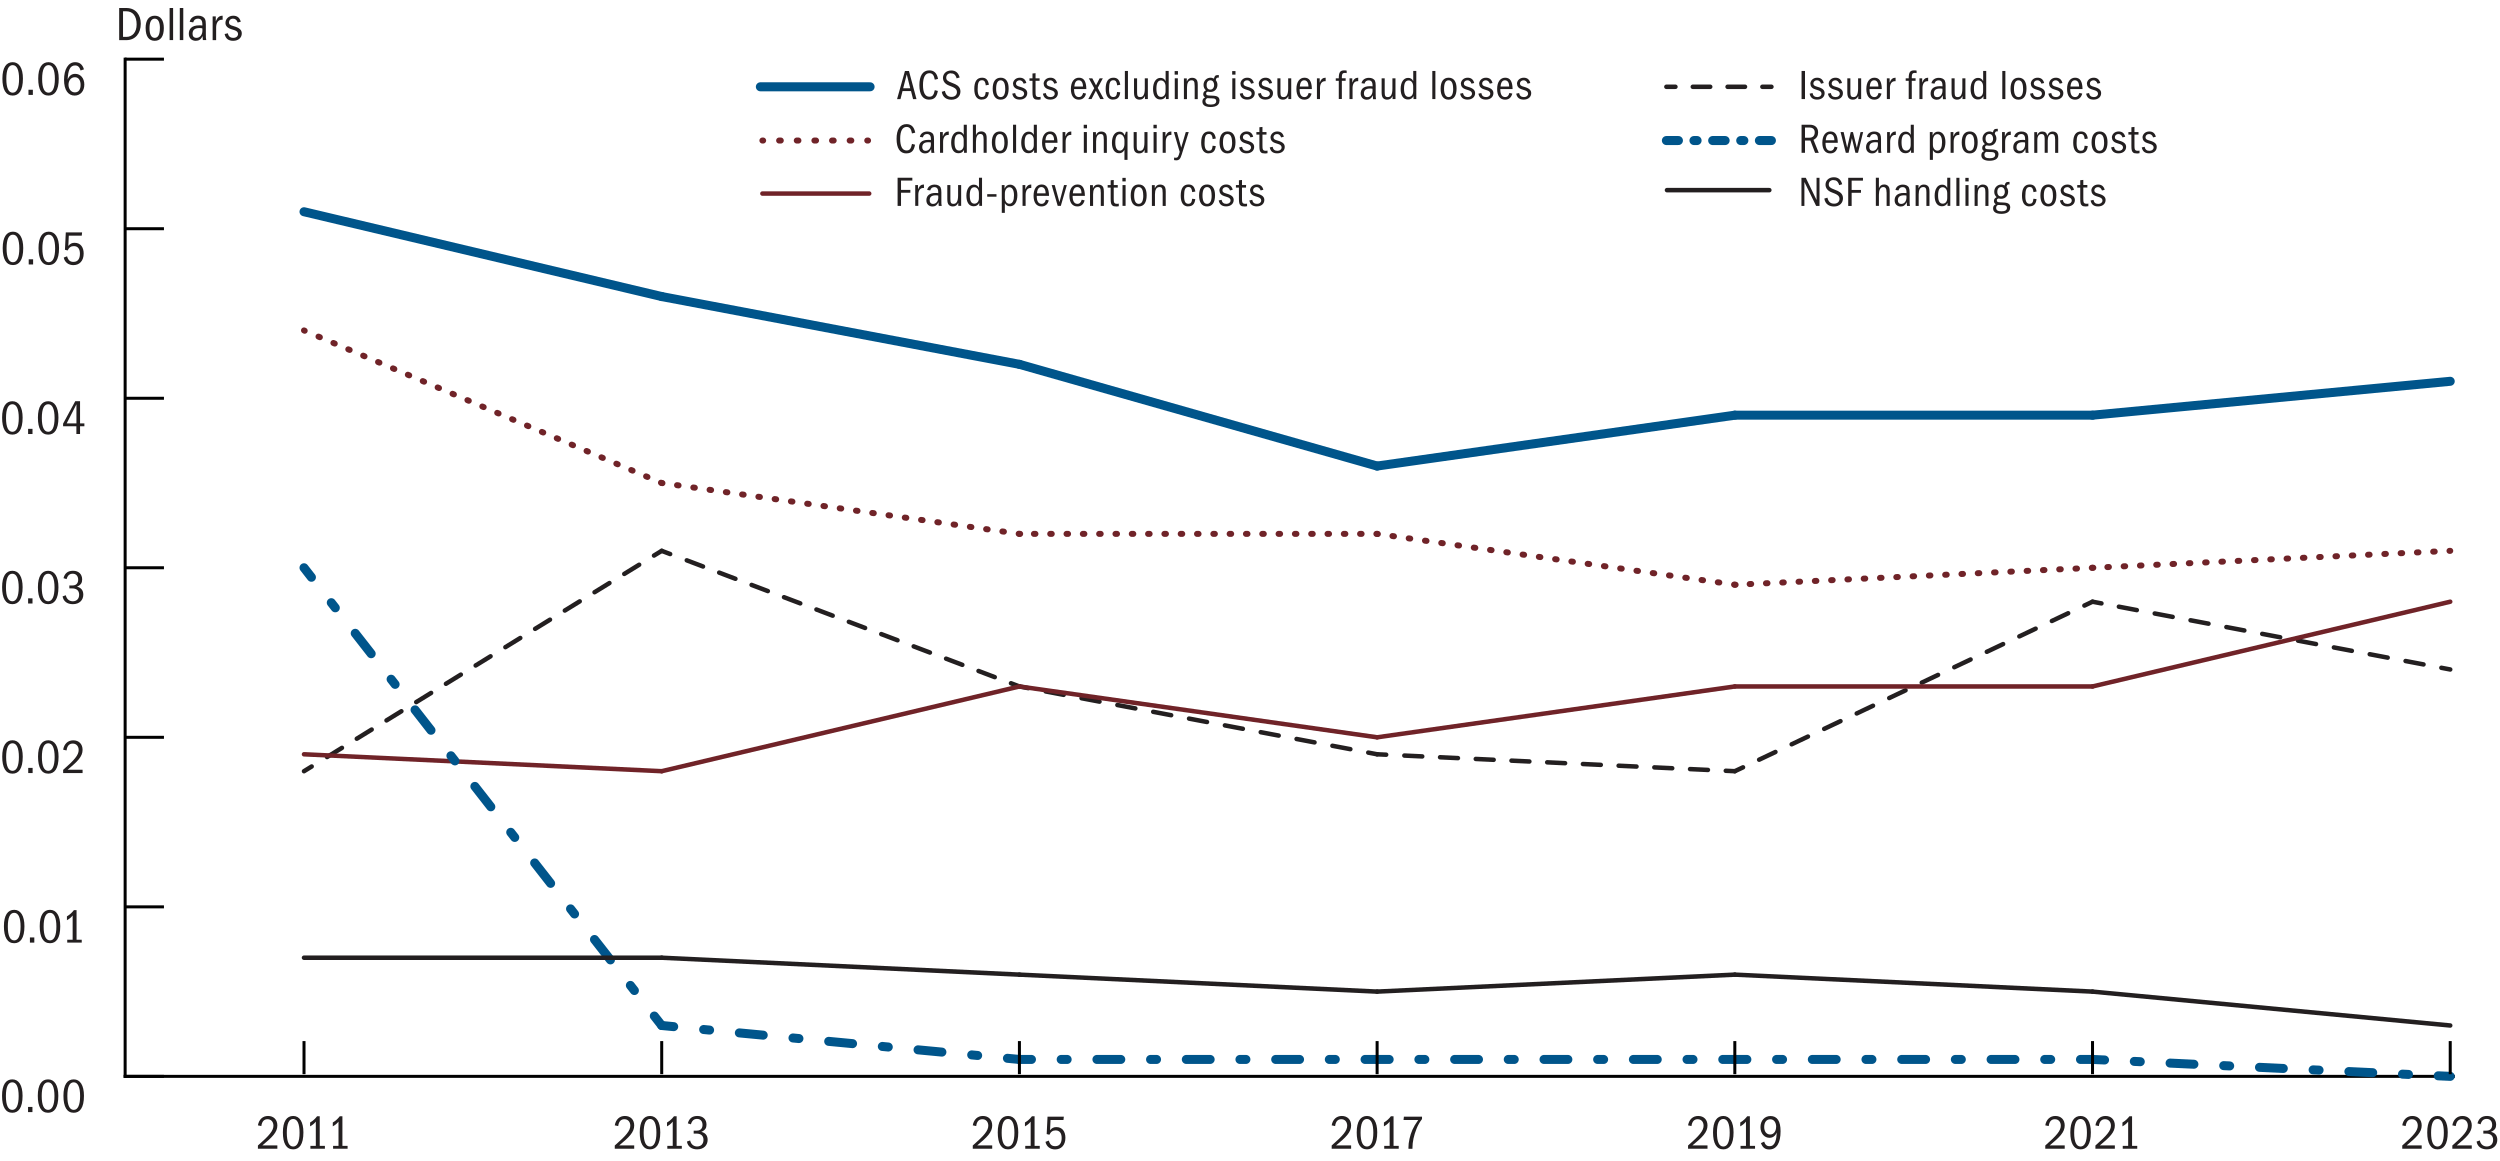 <?xml version="1.0" encoding="UTF-8"?>
<svg id="graph" xmlns="http://www.w3.org/2000/svg" version="1.1" viewBox="0 0 415.36 192.86">
  <!-- Generator: Adobe Illustrator 29.8.2, SVG Export Plug-In . SVG Version: 2.1.1 Build 3)  -->
  <defs>
    <style>
      .st0 {
        stroke-dasharray: 2.89 2.89;
      }

      .st0, .st1, .st2, .st3, .st4, .st5, .st6, .st7, .st8, .st9, .st10, .st11, .st12, .st13, .st14, .st15, .st16, .st17, .st18, .st19, .st20, .st21, .st22, .st23, .st24, .st25, .st26, .st27, .st28, .st29, .st30, .st31 {
        stroke-miterlimit: 10;
      }

      .st0, .st1, .st2, .st3, .st4, .st5, .st6, .st7, .st8, .st9, .st10, .st11, .st12, .st13, .st14, .st15, .st16, .st17, .st18, .st19, .st20, .st21, .st22, .st23, .st24, .st25, .st26, .st28, .st29, .st30, .st31 {
        stroke-linecap: round;
      }

      .st0, .st1, .st2, .st3, .st4, .st5, .st6, .st7, .st8, .st9, .st10, .st11, .st12, .st13, .st14, .st15, .st17, .st18, .st19, .st20, .st21, .st22, .st23, .st24, .st25, .st26, .st27, .st28, .st29, .st30, .st31 {
        fill: none;
      }

      .st0, .st4, .st5, .st16, .st24, .st25, .st28, .st30, .st31 {
        stroke-width: .75px;
      }

      .st0, .st4, .st5, .st16, .st24, .st28, .st30, .st31 {
        stroke: #231f20;
      }

      .st1 {
        stroke-dasharray: 1.08 5.38;
      }

      .st1, .st3, .st8, .st10, .st11, .st15, .st17, .st18, .st20, .st26, .st29 {
        stroke: #00558b;
        stroke-width: 1.5px;
      }

      .st2 {
        stroke-dasharray: .24 2.45 .24 2.45;
      }

      .st2, .st6, .st7, .st9, .st12, .st13, .st14, .st19, .st21, .st22, .st23, .st25 {
        stroke: #702328;
      }

      .st3 {
        stroke-dasharray: .52 2.59;
      }

      .st4 {
        stroke-dasharray: 2.97 2.97;
      }

      .st5 {
        stroke-dasharray: 2.99 2.99;
      }

      .st32 {
        fill: #231f20;
      }

      .st6 {
        stroke-dasharray: .27 2.66 .27 2.66;
      }

      .st7 {
        stroke-dasharray: .25 2.46 .25 2.46;
      }

      .st8 {
        stroke-dasharray: 3.98 4.97 .99 4.97;
      }

      .st9 {
        stroke-dasharray: .25 2.48;
      }

      .st10 {
        stroke-dasharray: 4.3 5.38 1.08 5.38;
      }

      .st11 {
        stroke-dasharray: .99 4.95;
      }

      .st12 {
        stroke-dasharray: .25 2.46 .25 2.46;
      }

      .st13 {
        stroke-dasharray: .24 2.45;
      }

      .st15 {
        stroke-dasharray: .99 4.97;
      }

      .st16 {
        fill: #00558b;
      }

      .st17 {
        stroke-dasharray: .99 4.96;
      }

      .st19 {
        stroke-dasharray: .25 2.48 .25 2.48;
      }

      .st20 {
        stroke-dasharray: 3.96 4.96 .99 4.96;
      }

      .st21 {
        stroke-dasharray: .25 2.46;
      }

      .st22 {
        stroke-dasharray: .27 2.66;
      }

      .st23 {
        stroke-dasharray: .25 2.46;
      }

      .st24 {
        stroke-dasharray: 3.03 3.03;
      }

      .st26 {
        stroke-dasharray: 2.07 2.59 .52 2.59;
      }

      .st27 {
        stroke: #000;
        stroke-linecap: square;
        stroke-width: .5px;
      }

      .st29 {
        stroke-dasharray: 3.96 4.95 .99 4.95;
      }

      .st30 {
        stroke-dasharray: 2.9 2.9;
      }

      .st31 {
        stroke-dasharray: 2.88 2.88;
      }
    </style>
  </defs>
  <g>
    <path class="st32" d="M19.8,1.33h1.19c1.59,0,2.4,1.17,2.4,2.61,0,1.58-.88,2.73-2.41,2.73h-1.18V1.33ZM22.7,4.06c0-1.41-.63-2.19-1.76-2.19h-.5v4.26h.54c1.02,0,1.72-.76,1.72-2.07Z"/>
    <path class="st32" d="M24.19,4.7c0-1.37.54-2.09,1.53-2.09s1.5.78,1.5,2.04c0,1.4-.52,2.13-1.52,2.13s-1.5-.78-1.5-2.08ZM26.57,4.7c0-1.06-.3-1.6-.87-1.6s-.86.57-.86,1.6.3,1.59.86,1.59.86-.53.86-1.59Z"/>
    <path class="st32" d="M28.18,1.33h.58v5.33h-.58V1.33Z"/>
    <path class="st32" d="M29.87,1.33h.58v5.33h-.58V1.33Z"/>
    <path class="st32" d="M33.67,5.97c-.27.58-.62.81-1.14.81-.7,0-1.16-.46-1.16-1.17,0-.79.47-1.4,1.73-1.4.2,0,.34,0,.52.03v-.2c0-.69-.28-.94-.74-.94-.39,0-.66.18-.78.62l-.58-.1c.11-.64.69-1.02,1.4-1.02.27,0,.5.05.7.15.41.22.58.5.58,1.33v1.5c0,.64,0,.81.07,1.08h-.56c-.02-.18-.05-.4-.05-.7ZM33.16,4.66c-.81,0-1.17.32-1.17.95,0,.41.2.68.66.68.58,0,.98-.52.98-1.22,0-.12,0-.32-.02-.36-.15-.03-.29-.05-.46-.05Z"/>
    <path class="st32" d="M35.33,2.73h.52v.82c.26-.66.62-.93,1.04-.93h.1v.66h-.14c-.6,0-.94.51-.94,1.31v2.08h-.58v-3.94Z"/>
    <path class="st32" d="M37.46,3.79c0-.6.5-1.18,1.29-1.18.63,0,1.07.3,1.25,1l-.51.13c-.14-.42-.41-.64-.77-.64-.42,0-.68.28-.68.61s.17.47.76.63c1.08.3,1.37.7,1.37,1.22,0,.66-.52,1.22-1.43,1.22-.79,0-1.26-.36-1.42-1.13l.54-.12c.09.51.39.76.91.76.48,0,.78-.29.78-.65,0-.3-.22-.5-.58-.62l-.62-.2c-.8-.26-.9-.78-.9-1.04Z"/>
  </g>
  <line class="st16" x1="276.96" y1="31.59" x2="293.96" y2="31.59"/>
  <g>
    <line class="st18" x1="276.86" y1="23.35" x2="278.86" y2="23.35"/>
    <line class="st3" x1="281.44" y1="23.35" x2="283.25" y2="23.35"/>
    <line class="st26" x1="284.55" y1="23.35" x2="291.02" y2="23.35"/>
    <line class="st18" x1="292.31" y1="23.35" x2="294.31" y2="23.35"/>
  </g>
  <g>
    <line class="st14" x1="126.67" y1="23.35" x2="126.79" y2="23.35"/>
    <line class="st22" x1="129.45" y1="23.35" x2="131.05" y2="23.35"/>
    <line class="st6" x1="132.38" y1="23.35" x2="142.76" y2="23.35"/>
    <line class="st14" x1="144.09" y1="23.35" x2="144.22" y2="23.35"/>
  </g>
  <line class="st25" x1="126.67" y1="32.16" x2="144.41" y2="32.16"/>
  <line class="st18" x1="126.33" y1="14.42" x2="144.56" y2="14.42"/>
  <g>
    <line class="st28" x1="276.86" y1="14.42" x2="278.36" y2="14.42"/>
    <line class="st0" x1="281.25" y1="14.42" x2="291.37" y2="14.42"/>
    <line class="st28" x1="292.81" y1="14.42" x2="294.31" y2="14.42"/>
  </g>
  <g>
    <path class="st32" d="M299.79,30.23v3.98h-.49v-4.67h.72l1.79,3.69v-3.69h.49v4.67h-.56l-1.95-3.98Z"/>
    <path class="st32" d="M304.62,29.91c-.5,0-.78.32-.78.74,0,.37.22.59.95.85.41.15.71.29.92.45.39.29.49.66.49.99,0,.74-.53,1.37-1.49,1.37-.75,0-1.46-.35-1.61-1.32l.52-.15c.14.67.5,1,1.11,1,.57,0,.89-.35.89-.8,0-.59-.51-.78-1.3-1.08-.75-.28-1.02-.79-1.02-1.28,0-.67.53-1.23,1.38-1.23.7,0,1.17.35,1.39,1.16l-.5.15c-.2-.67-.51-.83-.94-.83Z"/>
    <path class="st32" d="M307.07,29.54h2.45v.47h-1.88v1.55h1.55v.47h-1.55v2.19h-.57v-4.67Z"/>
    <path class="st32" d="M313.44,31.98c0-.69-.17-.9-.56-.9-.48,0-.71.51-.71,1.29v1.83h-.51v-4.67h.51v1.75c.14-.42.45-.63.86-.63.27,0,.46.08.61.2.22.17.32.45.32.92v2.44h-.51v-2.23Z"/>
    <path class="st32" d="M316.79,33.6c-.24.5-.55.71-.99.71-.61,0-1.02-.41-1.02-1.02,0-.69.41-1.23,1.51-1.23.17,0,.29,0,.46.03v-.17c0-.6-.25-.83-.64-.83-.34,0-.58.15-.69.55l-.5-.08c.1-.56.6-.89,1.23-.89.24,0,.44.04.62.13.36.19.5.43.5,1.16v1.31c0,.56,0,.71.06.95h-.49c-.02-.16-.04-.35-.04-.61ZM316.34,32.45c-.71,0-1.02.28-1.02.83,0,.36.17.6.57.6.51,0,.86-.46.86-1.07,0-.11,0-.28-.01-.32-.13-.03-.25-.04-.4-.04Z"/>
    <path class="st32" d="M320.06,31.97c0-.68-.11-.89-.53-.89-.53,0-.75.47-.75,1.22v1.91h-.51v-3.45h.48v.53c.2-.47.5-.63.89-.63.22,0,.39.05.54.14.28.18.39.43.39,1.05v2.36h-.51v-2.23Z"/>
    <path class="st32" d="M323.56,33.72c-.2.39-.51.55-.92.55-.79,0-1.21-.67-1.21-1.76s.48-1.83,1.23-1.83c.37,0,.66.13.86.54v-1.69h.51v4.67h-.46v-.48ZM322.74,31.11c-.48,0-.74.44-.74,1.34,0,.95.25,1.39.78,1.39.33,0,.74-.24.74-.93v-.82c0-.59-.32-.99-.78-.99Z"/>
    <path class="st32" d="M325.04,29.54h.51v4.67h-.51v-4.67Z"/>
    <path class="st32" d="M326.53,29.55h.55v.59h-.55v-.59ZM326.55,30.75h.51v3.45h-.51v-3.45Z"/>
    <path class="st32" d="M329.86,31.97c0-.68-.11-.89-.53-.89-.53,0-.75.47-.75,1.22v1.91h-.51v-3.45h.48v.53c.2-.47.5-.63.89-.63.22,0,.39.05.54.14.28.18.39.43.39,1.05v2.36h-.51v-2.23Z"/>
    <path class="st32" d="M333.97,34.52c0,.67-.57,1.01-1.46,1.01s-1.37-.32-1.37-.9c0-.36.15-.58.46-.69-.23-.15-.32-.31-.32-.54,0-.32.16-.5.45-.64-.28-.25-.4-.54-.4-.91,0-.68.53-1.19,1.16-1.19.14,0,.29.01.57.15.11-.44.22-.59.69-.59h.12v.43s-.07-.01-.13-.01c-.2,0-.33.1-.37.43.19.25.27.5.27.78,0,.61-.41,1.18-1.16,1.18-.17,0-.29-.03-.43-.06-.22.06-.29.16-.29.32,0,.29.22.31.55.33l.63.03c.75.04,1.05.27,1.05.86ZM331.65,34.53c0,.39.26.58.88.58s.91-.2.91-.57c0-.28-.17-.43-.51-.45-.34-.02-.67-.03-.99-.04-.22.14-.29.27-.29.47ZM333.09,31.86c0-.42-.22-.78-.61-.78s-.64.28-.64.79.26.76.62.76.63-.31.63-.77Z"/>
    <path class="st32" d="M337.19,34.3c-.82,0-1.25-.63-1.25-1.79,0-1.23.44-1.86,1.29-1.86.64,0,1,.33,1.14,1.17l-.52.1c-.08-.59-.21-.85-.64-.85-.53,0-.71.43-.71,1.52,0,1,.29,1.27.72,1.27.36,0,.57-.2.62-.84l.52.06c-.1.87-.5,1.2-1.18,1.2Z"/>
    <path class="st32" d="M339,32.48c0-1.2.47-1.83,1.34-1.83s1.31.69,1.31,1.79c0,1.23-.46,1.86-1.33,1.86s-1.32-.68-1.32-1.82ZM341.08,32.48c0-.92-.26-1.4-.76-1.4s-.75.5-.75,1.4.26,1.39.76,1.39.76-.46.76-1.39Z"/>
    <path class="st32" d="M342.36,31.69c0-.53.44-1.03,1.13-1.03.55,0,.94.27,1.09.88l-.45.11c-.13-.37-.36-.56-.67-.56-.36,0-.6.25-.6.53s.15.41.67.55c.95.26,1.2.61,1.2,1.07,0,.58-.46,1.06-1.25,1.06-.69,0-1.11-.31-1.24-.99l.48-.1c.08.45.34.67.8.67.42,0,.69-.25.69-.57,0-.27-.2-.44-.5-.54l-.55-.18c-.7-.22-.78-.68-.78-.91Z"/>
    <path class="st32" d="M346.5,34.3c-.26,0-.45-.04-.57-.13-.26-.2-.31-.47-.31-1.19v-1.81h-.5v-.42h.5v-.81l.51-.05v.85h.67v.42h-.67v1.81c0,.62.04.88.53.88.12,0,.2,0,.31-.03v.43c-.2.04-.3.05-.47.05Z"/>
    <path class="st32" d="M347.46,31.69c0-.53.44-1.03,1.13-1.03.55,0,.94.27,1.09.88l-.45.11c-.13-.37-.36-.56-.67-.56-.36,0-.6.25-.6.53s.15.41.67.55c.95.26,1.2.61,1.2,1.07,0,.58-.46,1.06-1.25,1.06-.69,0-1.11-.31-1.24-.99l.48-.1c.08.45.34.67.8.67.42,0,.69-.25.69-.57,0-.27-.2-.44-.5-.54l-.55-.18c-.7-.22-.78-.68-.78-.91Z"/>
  </g>
  <g>
    <path class="st32" d="M300.79,23.35h-.9v2.04h-.57v-4.67h1.37c.79,0,1.38.41,1.38,1.28,0,.55-.23.97-.77,1.23l.88,2.17h-.61l-.78-2.04ZM301.51,21.99c0-.52-.33-.8-.87-.8h-.75v1.69h.73c.55,0,.89-.31.89-.9Z"/>
    <path class="st32" d="M304.09,25.49c-.84,0-1.32-.65-1.32-1.77,0-1.18.53-1.88,1.34-1.88s1.21.59,1.23,1.89h-2.04v.05c0,.85.28,1.28.81,1.28.32,0,.55-.16.7-.69l.48.11c-.17.65-.56,1.01-1.21,1.01ZM304.06,22.27c-.4,0-.67.32-.72,1.04h1.43c0-.67-.26-1.04-.71-1.04Z"/>
    <path class="st32" d="M307.68,22.96l-.55,2.43h-.46l-.87-3.45h.51l.59,2.58.59-2.58h.37l.64,2.61.62-2.61h.43l-.85,3.45h-.43l-.59-2.43Z"/>
    <path class="st32" d="M312.04,24.78c-.24.5-.55.71-.99.71-.61,0-1.02-.41-1.02-1.02,0-.69.41-1.23,1.51-1.23.17,0,.29,0,.46.03v-.17c0-.6-.25-.83-.64-.83-.34,0-.58.15-.69.55l-.5-.08c.1-.56.6-.89,1.23-.89.24,0,.44.04.62.13.36.19.5.43.5,1.16v1.31c0,.56,0,.71.06.95h-.49c-.02-.16-.04-.35-.04-.61ZM311.6,23.63c-.71,0-1.02.28-1.02.83,0,.36.17.6.57.6.51,0,.86-.46.86-1.07,0-.11,0-.28-.01-.32-.13-.03-.25-.04-.4-.04Z"/>
    <path class="st32" d="M313.53,21.94h.46v.72c.22-.58.54-.81.91-.81h.08v.57h-.12c-.53,0-.82.45-.82,1.15v1.82h-.51v-3.45Z"/>
    <path class="st32" d="M317.5,24.91c-.2.39-.51.55-.92.55-.79,0-1.21-.67-1.21-1.76s.48-1.83,1.23-1.83c.37,0,.66.13.86.54v-1.69h.51v4.67h-.46v-.48ZM316.67,22.29c-.48,0-.74.44-.74,1.34,0,.95.25,1.39.78,1.39.33,0,.74-.24.74-.93v-.82c0-.59-.32-.99-.78-.99Z"/>
    <path class="st32" d="M320.63,21.94h.46v.6c.19-.47.49-.67.92-.67.75,0,1.21.71,1.21,1.74s-.41,1.85-1.21,1.85c-.39,0-.64-.12-.87-.52v1.62h-.51v-4.62ZM321.9,25.03c.53,0,.76-.56.76-1.39s-.26-1.35-.76-1.35c-.46,0-.76.45-.76,1.05v.74c0,.57.34.95.76.95Z"/>
    <path class="st32" d="M324.08,21.94h.46v.72c.22-.58.54-.81.91-.81h.08v.57h-.12c-.53,0-.82.45-.82,1.15v1.82h-.51v-3.45Z"/>
    <path class="st32" d="M325.93,23.67c0-1.2.47-1.83,1.34-1.83s1.31.69,1.31,1.79c0,1.23-.46,1.86-1.33,1.86s-1.32-.68-1.32-1.82ZM328.01,23.67c0-.92-.26-1.4-.76-1.4s-.75.5-.75,1.4.26,1.39.76,1.39.76-.46.76-1.39Z"/>
    <path class="st32" d="M332.02,25.7c0,.67-.57,1.01-1.46,1.01s-1.37-.32-1.37-.9c0-.36.15-.58.46-.69-.23-.15-.32-.31-.32-.54,0-.32.16-.5.45-.64-.28-.25-.4-.54-.4-.91,0-.68.53-1.19,1.16-1.19.14,0,.29.01.57.15.11-.44.22-.59.69-.59h.12v.43s-.07-.01-.13-.01c-.2,0-.33.1-.37.43.19.25.27.5.27.78,0,.61-.41,1.18-1.16,1.18-.17,0-.29-.03-.43-.06-.22.06-.29.16-.29.32,0,.29.22.31.55.33l.63.03c.75.04,1.05.27,1.05.86ZM329.7,25.71c0,.39.26.58.88.58s.91-.2.91-.57c0-.28-.17-.43-.51-.45-.34-.02-.67-.03-.99-.04-.22.14-.29.27-.29.47ZM331.14,23.04c0-.42-.22-.78-.61-.78s-.64.28-.64.79.26.76.62.76.63-.31.63-.77Z"/>
    <path class="st32" d="M332.63,21.94h.46v.72c.22-.58.54-.81.91-.81h.08v.57h-.12c-.53,0-.82.45-.82,1.15v1.82h-.51v-3.45Z"/>
    <path class="st32" d="M336.5,24.78c-.24.5-.55.71-.99.71-.61,0-1.02-.41-1.02-1.02,0-.69.41-1.23,1.51-1.23.17,0,.29,0,.46.03v-.17c0-.6-.25-.83-.64-.83-.34,0-.58.15-.69.55l-.5-.08c.1-.56.6-.89,1.23-.89.24,0,.44.04.62.13.36.19.5.43.5,1.16v1.31c0,.56,0,.71.06.95h-.49c-.02-.16-.04-.35-.04-.61ZM336.05,23.63c-.71,0-1.02.28-1.02.83,0,.36.17.6.57.6.51,0,.86-.46.86-1.07,0-.11,0-.28-.01-.32-.13-.03-.25-.04-.4-.04Z"/>
    <path class="st32" d="M341.44,23.12c0-.84-.33-.85-.54-.85-.45,0-.68.43-.68,1.08v2.04h-.51v-2.36c0-.47-.11-.76-.54-.76s-.68.36-.68,1v2.13h-.51v-3.45h.48v.53c.21-.5.48-.63.85-.63.47,0,.74.22.83.7.19-.51.51-.7.89-.7.22,0,.39.05.54.14.28.18.39.45.39,1.07v2.34h-.51v-2.27Z"/>
    <path class="st32" d="M345.7,25.49c-.82,0-1.25-.63-1.25-1.79,0-1.23.44-1.86,1.29-1.86.64,0,1,.33,1.14,1.17l-.52.1c-.08-.59-.21-.85-.64-.85-.53,0-.71.43-.71,1.52,0,1,.29,1.27.72,1.27.36,0,.57-.2.62-.84l.52.06c-.1.87-.5,1.2-1.18,1.2Z"/>
    <path class="st32" d="M347.5,23.67c0-1.2.47-1.83,1.34-1.83s1.31.69,1.31,1.79c0,1.23-.46,1.86-1.33,1.86s-1.32-.68-1.32-1.82ZM349.58,23.67c0-.92-.26-1.4-.76-1.4s-.75.5-.75,1.4.26,1.39.76,1.39.76-.46.76-1.39Z"/>
    <path class="st32" d="M350.87,22.87c0-.53.44-1.03,1.13-1.03.55,0,.94.27,1.09.88l-.45.11c-.13-.37-.36-.56-.67-.56-.36,0-.6.25-.6.53s.15.41.67.55c.95.26,1.2.61,1.2,1.07,0,.58-.46,1.06-1.25,1.06-.69,0-1.11-.31-1.24-.99l.48-.1c.08.45.34.67.8.67.42,0,.69-.25.69-.57,0-.27-.2-.44-.5-.54l-.55-.18c-.7-.22-.78-.68-.78-.91Z"/>
    <path class="st32" d="M355,25.49c-.26,0-.45-.04-.57-.13-.26-.2-.31-.47-.31-1.19v-1.81h-.5v-.42h.5v-.8l.51-.05v.85h.67v.42h-.67v1.81c0,.62.04.88.53.88.12,0,.2,0,.31-.03v.43c-.2.04-.3.05-.47.05Z"/>
    <path class="st32" d="M355.96,22.87c0-.53.44-1.03,1.13-1.03.55,0,.94.27,1.09.88l-.45.11c-.13-.37-.36-.56-.67-.56-.36,0-.6.25-.6.53s.15.41.67.55c.95.26,1.2.61,1.2,1.07,0,.58-.46,1.06-1.25,1.06-.69,0-1.11-.31-1.24-.99l.48-.1c.08.45.34.67.8.67.42,0,.69-.25.69-.57,0-.27-.2-.44-.5-.54l-.55-.18c-.7-.22-.78-.68-.78-.91Z"/>
  </g>
  <g>
    <path class="st32" d="M150.58,25.49c-1.07,0-1.62-.88-1.62-2.42s.56-2.45,1.65-2.45c.78,0,1.27.45,1.45,1.42l-.54.13c-.13-.76-.39-1.08-.9-1.08-.68,0-1.06.67-1.06,1.96s.37,1.95,1.06,1.95c.52,0,.74-.29.9-1.09l.51.13c-.18.97-.56,1.44-1.44,1.44Z"/>
    <path class="st32" d="M154.7,24.78c-.24.5-.55.71-.99.71-.61,0-1.02-.41-1.02-1.02,0-.69.41-1.23,1.51-1.23.18,0,.29,0,.46.03v-.17c0-.6-.25-.83-.64-.83-.34,0-.58.15-.69.55l-.5-.08c.1-.56.6-.89,1.23-.89.24,0,.44.04.62.13.36.19.5.43.5,1.16v1.31c0,.56,0,.71.06.95h-.49c-.02-.16-.04-.35-.04-.61ZM154.25,23.63c-.71,0-1.02.28-1.02.83,0,.36.18.6.57.6.51,0,.86-.46.86-1.07,0-.11,0-.28-.01-.32-.13-.03-.25-.04-.4-.04Z"/>
    <path class="st32" d="M156.18,21.94h.46v.72c.22-.58.54-.81.91-.81h.08v.57h-.12c-.53,0-.82.45-.82,1.15v1.82h-.51v-3.45Z"/>
    <path class="st32" d="M160.16,24.91c-.2.39-.51.55-.92.55-.79,0-1.21-.67-1.21-1.76s.48-1.83,1.23-1.83c.37,0,.66.13.86.54v-1.69h.51v4.67h-.46v-.48ZM159.33,22.29c-.48,0-.74.44-.74,1.34,0,.95.25,1.39.78,1.39.33,0,.74-.24.74-.93v-.82c0-.59-.32-.99-.78-.99Z"/>
    <path class="st32" d="M163.42,23.16c0-.69-.17-.9-.56-.9-.48,0-.71.51-.71,1.29v1.83h-.51v-4.67h.51v1.75c.14-.42.45-.63.86-.63.27,0,.46.08.61.2.22.17.31.45.31.92v2.44h-.51v-2.23Z"/>
    <path class="st32" d="M164.79,23.67c0-1.2.47-1.83,1.34-1.83s1.31.69,1.31,1.79c0,1.23-.46,1.86-1.33,1.86s-1.32-.68-1.32-1.82ZM166.87,23.67c0-.92-.26-1.4-.76-1.4s-.75.5-.75,1.4.26,1.39.76,1.39.76-.46.76-1.39Z"/>
    <path class="st32" d="M168.31,20.72h.51v4.67h-.51v-4.67Z"/>
    <path class="st32" d="M171.8,24.91c-.2.39-.51.55-.92.55-.79,0-1.21-.67-1.21-1.76s.48-1.83,1.23-1.83c.37,0,.66.13.86.54v-1.69h.51v4.67h-.46v-.48ZM170.98,22.29c-.48,0-.74.44-.74,1.34,0,.95.25,1.39.78,1.39.33,0,.74-.24.74-.93v-.82c0-.59-.32-.99-.78-.99Z"/>
    <path class="st32" d="M174.45,25.49c-.84,0-1.32-.65-1.32-1.77,0-1.18.53-1.88,1.34-1.88s1.21.59,1.23,1.89h-2.04v.05c0,.85.28,1.28.81,1.28.32,0,.55-.16.7-.69l.48.11c-.17.65-.56,1.01-1.21,1.01ZM174.42,22.27c-.4,0-.67.32-.72,1.04h1.43c0-.67-.26-1.04-.71-1.04Z"/>
    <path class="st32" d="M176.54,21.94h.46v.72c.22-.58.54-.81.91-.81h.08v.57h-.12c-.53,0-.82.45-.82,1.15v1.82h-.51v-3.45Z"/>
    <path class="st32" d="M180.05,20.73h.55v.59h-.55v-.59ZM180.07,21.94h.51v3.45h-.51v-3.45Z"/>
    <path class="st32" d="M183.38,23.16c0-.68-.11-.89-.52-.89-.53,0-.75.47-.75,1.22v1.91h-.51v-3.45h.48v.53c.2-.47.5-.63.89-.63.22,0,.39.05.54.14.28.18.39.43.39,1.05v2.36h-.51v-2.23Z"/>
    <path class="st32" d="M186.83,24.88c-.25.45-.53.58-.9.58-.73,0-1.19-.66-1.19-1.72,0-1.21.53-1.87,1.27-1.87.36,0,.64.13.86.63.08-.22.15-.43.19-.61h.27v4.67h-.51v-1.68ZM186.06,22.29c-.47,0-.76.46-.76,1.39s.3,1.35.75,1.35c.4,0,.77-.42.77-1.12v-.55c0-.62-.34-1.06-.76-1.06Z"/>
    <path class="st32" d="M190.17,24.88c-.19.42-.48.61-.9.61-.27,0-.5-.08-.68-.27-.16-.18-.24-.47-.24-.94v-2.34h.51v2.28c0,.65.1.84.53.84.48,0,.75-.41.75-1.4v-1.72h.51v3.45h-.48v-.51Z"/>
    <path class="st32" d="M191.64,20.73h.55v.59h-.55v-.59ZM191.66,21.94h.51v3.45h-.51v-3.45Z"/>
    <path class="st32" d="M193.17,21.94h.46v.72c.22-.58.54-.81.91-.81h.08v.57h-.12c-.52,0-.82.45-.82,1.15v1.82h-.51v-3.45Z"/>
    <path class="st32" d="M195.31,26.21c.4,0,.47-.17.69-.97l-.97-3.3h.51l.71,2.58.76-2.58h.49l-1.17,3.75c-.22.73-.44.95-.92.95-.14,0-.22-.01-.34-.04v-.42c.11.02.15.03.24.03Z"/>
    <path class="st32" d="M200.82,25.49c-.82,0-1.25-.63-1.25-1.79,0-1.23.44-1.86,1.29-1.86.64,0,1,.33,1.14,1.17l-.52.1c-.08-.59-.21-.85-.64-.85-.53,0-.71.43-.71,1.52,0,1,.29,1.27.72,1.27.36,0,.57-.2.62-.84l.52.06c-.1.87-.5,1.2-1.18,1.2Z"/>
    <path class="st32" d="M202.62,23.67c0-1.2.47-1.83,1.34-1.83s1.31.69,1.31,1.79c0,1.23-.46,1.86-1.33,1.86s-1.32-.68-1.32-1.82ZM204.7,23.67c0-.92-.26-1.4-.76-1.4s-.75.5-.75,1.4.26,1.39.76,1.39.76-.46.76-1.39Z"/>
    <path class="st32" d="M205.99,22.87c0-.53.44-1.03,1.13-1.03.55,0,.94.27,1.09.88l-.45.11c-.13-.37-.36-.56-.67-.56-.36,0-.59.25-.59.53s.15.41.67.55c.95.26,1.2.61,1.2,1.07,0,.58-.46,1.06-1.25,1.06-.69,0-1.11-.31-1.24-.99l.48-.1c.08.45.34.67.8.67.42,0,.69-.25.69-.57,0-.27-.2-.44-.5-.54l-.55-.18c-.7-.22-.79-.68-.79-.91Z"/>
    <path class="st32" d="M210.12,25.49c-.26,0-.45-.04-.57-.13-.26-.2-.31-.47-.31-1.19v-1.81h-.5v-.42h.5v-.8l.51-.05v.85h.67v.42h-.67v1.81c0,.62.04.88.53.88.12,0,.2,0,.31-.03v.43c-.2.04-.3.05-.47.05Z"/>
    <path class="st32" d="M211.08,22.87c0-.53.44-1.03,1.13-1.03.55,0,.94.27,1.09.88l-.45.11c-.13-.37-.36-.56-.67-.56-.36,0-.6.25-.6.53s.15.41.67.55c.95.26,1.2.61,1.2,1.07,0,.58-.46,1.06-1.25,1.06-.69,0-1.11-.31-1.24-.99l.48-.1c.08.45.34.67.8.67.42,0,.69-.25.69-.57,0-.27-.2-.44-.5-.54l-.55-.18c-.7-.22-.78-.68-.78-.91Z"/>
  </g>
  <g>
    <path class="st32" d="M149.13,29.53h2.45v.47h-1.88v1.55h1.55v.47h-1.55v2.19h-.57v-4.67Z"/>
    <path class="st32" d="M152.06,30.75h.46v.72c.22-.58.54-.81.91-.81h.08v.57h-.12c-.53,0-.82.45-.82,1.15v1.82h-.51v-3.45Z"/>
    <path class="st32" d="M155.92,33.6c-.24.5-.55.71-.99.71-.61,0-1.02-.41-1.02-1.02,0-.69.41-1.23,1.51-1.23.18,0,.29,0,.46.03v-.17c0-.6-.25-.83-.64-.83-.34,0-.58.15-.69.55l-.5-.08c.1-.56.6-.89,1.23-.89.24,0,.44.04.62.13.36.19.5.43.5,1.16v1.31c0,.56,0,.71.06.95h-.49c-.02-.16-.04-.35-.04-.61ZM155.48,32.45c-.71,0-1.02.28-1.02.83,0,.36.18.6.57.6.51,0,.86-.46.86-1.07,0-.11,0-.28-.01-.32-.13-.03-.25-.04-.4-.04Z"/>
    <path class="st32" d="M159.21,33.69c-.19.42-.48.61-.9.61-.27,0-.5-.08-.68-.27-.16-.18-.24-.47-.24-.94v-2.34h.51v2.28c0,.65.1.84.53.84.48,0,.75-.41.75-1.4v-1.72h.51v3.45h-.48v-.51Z"/>
    <path class="st32" d="M162.69,33.72c-.2.39-.51.55-.92.55-.79,0-1.21-.67-1.21-1.76s.48-1.83,1.23-1.83c.37,0,.66.13.86.54v-1.69h.51v4.67h-.46v-.48ZM161.86,31.11c-.48,0-.74.44-.74,1.34,0,.95.25,1.39.78,1.39.33,0,.74-.24.74-.93v-.82c0-.59-.32-.99-.78-.99Z"/>
    <path class="st32" d="M164.02,32.26h1.54v.42h-1.54v-.42Z"/>
    <path class="st32" d="M166.44,30.75h.46v.6c.19-.47.49-.67.92-.67.75,0,1.21.71,1.21,1.74s-.41,1.85-1.21,1.85c-.39,0-.64-.12-.87-.52v1.62h-.51v-4.62ZM167.71,33.85c.53,0,.76-.56.76-1.39s-.26-1.35-.76-1.35c-.46,0-.76.45-.76,1.05v.74c0,.57.34.95.76.95Z"/>
    <path class="st32" d="M169.89,30.75h.46v.72c.22-.58.54-.81.91-.81h.08v.57h-.12c-.53,0-.82.45-.82,1.15v1.82h-.51v-3.45Z"/>
    <path class="st32" d="M173.04,34.3c-.84,0-1.32-.65-1.32-1.77,0-1.18.53-1.88,1.34-1.88s1.21.59,1.23,1.89h-2.04v.05c0,.85.28,1.28.81,1.28.32,0,.55-.16.7-.69l.48.11c-.17.65-.56,1.01-1.21,1.01ZM173.01,31.08c-.4,0-.67.32-.72,1.04h1.43c0-.67-.26-1.04-.71-1.04Z"/>
    <path class="st32" d="M174.72,30.75h.52l.78,2.84.76-2.84h.47l-1,3.45h-.52l-1-3.45Z"/>
    <path class="st32" d="M179,34.3c-.84,0-1.32-.65-1.32-1.77,0-1.18.53-1.88,1.34-1.88s1.21.59,1.23,1.89h-2.04v.05c0,.85.28,1.28.81,1.28.32,0,.55-.16.7-.69l.48.11c-.17.65-.56,1.01-1.21,1.01ZM178.97,31.08c-.4,0-.67.32-.72,1.04h1.43c0-.67-.26-1.04-.71-1.04Z"/>
    <path class="st32" d="M182.88,31.97c0-.68-.11-.89-.52-.89-.53,0-.75.47-.75,1.22v1.91h-.51v-3.45h.48v.53c.2-.47.5-.63.89-.63.22,0,.39.05.54.14.28.18.39.43.39,1.05v2.36h-.51v-2.23Z"/>
    <path class="st32" d="M185.42,34.3c-.26,0-.45-.04-.57-.13-.26-.2-.32-.47-.32-1.19v-1.81h-.5v-.42h.5v-.8l.51-.05v.85h.67v.42h-.67v1.81c0,.62.03.88.53.88.12,0,.2,0,.31-.03v.43c-.2.04-.3.05-.47.05Z"/>
    <path class="st32" d="M186.48,29.55h.55v.59h-.55v-.59ZM186.5,30.75h.51v3.45h-.51v-3.45Z"/>
    <path class="st32" d="M187.86,32.48c0-1.2.47-1.83,1.34-1.83s1.31.69,1.31,1.79c0,1.23-.46,1.86-1.33,1.86s-1.32-.68-1.32-1.82ZM189.94,32.48c0-.92-.26-1.4-.76-1.4s-.75.5-.75,1.4.26,1.39.76,1.39.76-.46.76-1.39Z"/>
    <path class="st32" d="M193.16,31.97c0-.68-.11-.89-.52-.89-.53,0-.75.47-.75,1.22v1.91h-.51v-3.45h.48v.53c.2-.47.5-.63.89-.63.22,0,.39.05.54.14.28.18.39.43.39,1.05v2.36h-.51v-2.23Z"/>
    <path class="st32" d="M197.42,34.3c-.82,0-1.25-.63-1.25-1.79,0-1.23.44-1.86,1.29-1.86.64,0,1,.33,1.14,1.17l-.52.1c-.08-.59-.21-.85-.64-.85-.53,0-.71.43-.71,1.52,0,1,.29,1.27.72,1.27.36,0,.57-.2.62-.84l.52.06c-.1.87-.5,1.2-1.18,1.2Z"/>
    <path class="st32" d="M199.22,32.48c0-1.2.47-1.83,1.34-1.83s1.31.69,1.31,1.79c0,1.23-.46,1.86-1.33,1.86s-1.32-.68-1.32-1.82ZM201.3,32.48c0-.92-.26-1.4-.76-1.4s-.75.5-.75,1.4.26,1.39.76,1.39.76-.46.76-1.39Z"/>
    <path class="st32" d="M202.59,31.68c0-.53.44-1.03,1.13-1.03.55,0,.94.27,1.09.88l-.45.11c-.13-.37-.36-.56-.67-.56-.36,0-.59.25-.59.53s.15.41.67.55c.95.26,1.2.61,1.2,1.07,0,.58-.46,1.06-1.25,1.06-.69,0-1.11-.31-1.24-.99l.48-.1c.08.45.34.67.8.67.42,0,.69-.25.69-.57,0-.27-.2-.44-.5-.54l-.55-.18c-.7-.22-.79-.68-.79-.91Z"/>
    <path class="st32" d="M206.73,34.3c-.26,0-.45-.04-.57-.13-.26-.2-.32-.47-.32-1.19v-1.81h-.5v-.42h.5v-.8l.51-.05v.85h.67v.42h-.67v1.81c0,.62.03.88.53.88.12,0,.2,0,.31-.03v.43c-.2.04-.3.05-.47.05Z"/>
    <path class="st32" d="M207.68,31.68c0-.53.44-1.03,1.13-1.03.55,0,.94.27,1.09.88l-.45.11c-.13-.37-.36-.56-.67-.56-.36,0-.59.25-.59.53s.15.41.67.55c.95.26,1.2.61,1.2,1.07,0,.58-.46,1.06-1.25,1.06-.69,0-1.11-.31-1.24-.99l.48-.1c.08.45.34.67.8.67.42,0,.69-.25.69-.57,0-.27-.2-.44-.5-.54l-.55-.18c-.7-.22-.78-.68-.78-.91Z"/>
  </g>
  <g>
    <path class="st32" d="M151.35,15.13h-1.4l-.34,1.34h-.57l1.31-4.67h.67l1.25,4.67h-.57l-.34-1.34ZM150.06,14.67h1.17l-.58-2.32-.59,2.32Z"/>
    <path class="st32" d="M154.37,16.56c-1.07,0-1.62-.88-1.62-2.42s.56-2.45,1.65-2.45c.78,0,1.27.45,1.45,1.42l-.54.13c-.13-.76-.39-1.08-.9-1.08-.68,0-1.06.67-1.06,1.96s.37,1.95,1.06,1.95c.52,0,.74-.29.9-1.09l.51.13c-.18.97-.56,1.44-1.44,1.44Z"/>
    <path class="st32" d="M157.99,12.17c-.5,0-.78.32-.78.74,0,.37.22.59.95.85.41.15.71.29.92.45.39.29.49.66.49.99,0,.74-.53,1.37-1.49,1.37-.75,0-1.46-.35-1.61-1.32l.52-.15c.14.67.5,1,1.11,1,.57,0,.89-.35.89-.8,0-.59-.51-.78-1.3-1.08-.75-.28-1.02-.79-1.02-1.28,0-.67.52-1.23,1.38-1.23.7,0,1.17.35,1.39,1.16l-.5.15c-.2-.67-.51-.83-.94-.83Z"/>
    <path class="st32" d="M163.12,16.56c-.82,0-1.25-.63-1.25-1.79,0-1.23.44-1.86,1.29-1.86.64,0,1,.33,1.14,1.17l-.52.1c-.08-.59-.21-.85-.64-.85-.53,0-.71.43-.71,1.52,0,1,.29,1.27.72,1.27.36,0,.57-.2.62-.84l.52.06c-.1.87-.5,1.2-1.18,1.2Z"/>
    <path class="st32" d="M164.93,14.74c0-1.2.47-1.83,1.34-1.83s1.31.69,1.31,1.79c0,1.23-.46,1.86-1.33,1.86s-1.32-.68-1.32-1.82ZM167.01,14.74c0-.92-.26-1.4-.76-1.4s-.75.5-.75,1.4.26,1.39.76,1.39.76-.46.76-1.39Z"/>
    <path class="st32" d="M168.3,13.94c0-.53.44-1.03,1.13-1.03.55,0,.94.27,1.09.88l-.45.11c-.13-.37-.36-.56-.67-.56-.36,0-.6.25-.6.53s.15.41.67.55c.95.26,1.2.61,1.2,1.07,0,.58-.46,1.06-1.25,1.06-.69,0-1.11-.31-1.24-.99l.48-.1c.08.45.34.67.8.67.42,0,.69-.25.69-.57,0-.27-.2-.44-.5-.54l-.55-.18c-.7-.22-.78-.68-.78-.91Z"/>
    <path class="st32" d="M172.43,16.56c-.26,0-.45-.04-.57-.13-.26-.2-.32-.47-.32-1.19v-1.81h-.5v-.42h.5v-.8l.51-.05v.85h.67v.42h-.67v1.81c0,.62.03.88.53.88.12,0,.2,0,.31-.03v.43c-.2.04-.3.05-.47.05Z"/>
    <path class="st32" d="M173.39,13.94c0-.53.44-1.03,1.13-1.03.55,0,.94.27,1.09.88l-.45.11c-.13-.37-.36-.56-.67-.56-.36,0-.6.25-.6.53s.15.41.67.55c.95.26,1.2.61,1.2,1.07,0,.58-.46,1.06-1.25,1.06-.69,0-1.11-.31-1.24-.99l.48-.1c.08.45.34.67.8.67.42,0,.69-.25.69-.57,0-.27-.2-.44-.5-.54l-.55-.18c-.7-.22-.78-.68-.78-.91Z"/>
    <path class="st32" d="M179.24,16.56c-.84,0-1.32-.65-1.32-1.77,0-1.18.53-1.88,1.34-1.88s1.21.59,1.23,1.89h-2.04v.05c0,.85.28,1.28.81,1.28.32,0,.55-.16.7-.69l.48.11c-.17.65-.56,1.01-1.21,1.01ZM179.22,13.34c-.4,0-.67.32-.72,1.04h1.43c0-.67-.26-1.04-.71-1.04Z"/>
    <path class="st32" d="M182.06,15.09l-.71,1.37h-.54l.99-1.81-.9-1.64h.58l.62,1.17.6-1.17h.53l-.85,1.59,1.01,1.86h-.59l-.72-1.37Z"/>
    <path class="st32" d="M184.95,16.56c-.82,0-1.25-.63-1.25-1.79,0-1.23.44-1.86,1.29-1.86.64,0,1,.33,1.14,1.17l-.52.1c-.08-.59-.21-.85-.64-.85-.53,0-.71.43-.71,1.52,0,1,.29,1.27.72,1.27.36,0,.57-.2.62-.84l.52.06c-.1.87-.5,1.2-1.18,1.2Z"/>
    <path class="st32" d="M186.89,11.79h.51v4.67h-.51v-4.67Z"/>
    <path class="st32" d="M190.23,15.95c-.19.42-.48.61-.9.61-.27,0-.5-.08-.68-.27-.16-.18-.24-.47-.24-.94v-2.34h.51v2.28c0,.65.1.84.53.84.48,0,.75-.41.75-1.4v-1.72h.51v3.45h-.48v-.51Z"/>
    <path class="st32" d="M193.7,15.98c-.2.39-.51.55-.92.55-.79,0-1.21-.67-1.21-1.76s.48-1.83,1.23-1.83c.37,0,.66.13.86.54v-1.69h.51v4.67h-.46v-.48ZM192.87,13.37c-.48,0-.74.44-.74,1.34,0,.95.25,1.39.78,1.39.33,0,.74-.24.74-.93v-.82c0-.59-.32-.99-.78-.99Z"/>
    <path class="st32" d="M195.16,11.81h.55v.59h-.55v-.59ZM195.18,13.01h.51v3.45h-.51v-3.45Z"/>
    <path class="st32" d="M198.48,14.23c0-.68-.11-.89-.52-.89-.53,0-.75.47-.75,1.22v1.91h-.51v-3.45h.48v.53c.2-.47.5-.63.89-.63.22,0,.39.05.54.14.28.18.39.43.39,1.05v2.36h-.51v-2.23Z"/>
    <path class="st32" d="M202.6,16.77c0,.67-.57,1.01-1.46,1.01s-1.37-.32-1.37-.9c0-.36.15-.58.46-.69-.23-.15-.32-.31-.32-.54,0-.32.16-.5.45-.64-.28-.25-.4-.54-.4-.91,0-.68.53-1.19,1.16-1.19.14,0,.29.01.57.15.11-.44.22-.59.69-.59h.12v.43s-.07-.01-.13-.01c-.2,0-.33.1-.37.43.19.25.27.5.27.78,0,.61-.41,1.18-1.16,1.18-.17,0-.29-.03-.43-.06-.22.06-.29.16-.29.32,0,.29.22.31.55.33l.63.03c.75.04,1.05.27,1.05.86ZM200.28,16.79c0,.39.26.58.88.58s.91-.2.91-.57c0-.28-.17-.43-.51-.45-.34-.02-.67-.03-.99-.04-.22.14-.29.27-.29.47ZM201.72,14.12c0-.42-.22-.78-.61-.78s-.64.28-.64.79.26.76.62.76.63-.31.63-.77Z"/>
    <path class="st32" d="M204.72,11.81h.55v.59h-.55v-.59ZM204.74,13.01h.51v3.45h-.51v-3.45Z"/>
    <path class="st32" d="M206.09,13.94c0-.53.44-1.03,1.13-1.03.55,0,.94.27,1.09.88l-.45.11c-.13-.37-.36-.56-.67-.56-.36,0-.59.25-.59.53s.15.41.67.55c.95.26,1.2.61,1.2,1.07,0,.58-.46,1.06-1.25,1.06-.69,0-1.11-.31-1.24-.99l.48-.1c.08.45.34.67.8.67.42,0,.69-.25.69-.57,0-.27-.2-.44-.5-.54l-.55-.18c-.7-.22-.79-.68-.79-.91Z"/>
    <path class="st32" d="M209.13,13.94c0-.53.44-1.03,1.13-1.03.55,0,.94.27,1.09.88l-.45.11c-.13-.37-.36-.56-.67-.56-.36,0-.6.25-.6.53s.15.41.67.55c.95.26,1.2.61,1.2,1.07,0,.58-.46,1.06-1.25,1.06-.69,0-1.11-.31-1.24-.99l.48-.1c.08.45.34.67.8.67.42,0,.69-.25.69-.57,0-.27-.2-.44-.5-.54l-.55-.18c-.7-.22-.78-.68-.78-.91Z"/>
    <path class="st32" d="M214.05,15.95c-.19.42-.48.61-.9.61-.27,0-.5-.08-.68-.27-.16-.18-.24-.47-.24-.94v-2.34h.51v2.28c0,.65.1.84.53.84.48,0,.75-.41.75-1.4v-1.72h.51v3.45h-.48v-.51Z"/>
    <path class="st32" d="M216.71,16.56c-.84,0-1.32-.65-1.32-1.77,0-1.18.53-1.88,1.34-1.88s1.21.59,1.23,1.89h-2.04v.05c0,.85.28,1.28.81,1.28.32,0,.55-.16.7-.69l.48.11c-.17.65-.56,1.01-1.21,1.01ZM216.68,13.34c-.4,0-.67.32-.72,1.04h1.43c0-.67-.26-1.04-.71-1.04Z"/>
    <path class="st32" d="M218.8,13.01h.46v.72c.22-.58.54-.81.91-.81h.08v.57h-.12c-.53,0-.82.45-.82,1.15v1.82h-.51v-3.45Z"/>
    <path class="st32" d="M222.43,13.43h-.5v-.42h.5c0-.99.22-1.32.92-1.32.17,0,.29.02.39.04v.42c-.11-.03-.15-.04-.25-.04-.16,0-.27.02-.35.07-.15.1-.2.25-.2.76v.06h.63v.42h-.63v3.03h-.51v-3.03Z"/>
    <path class="st32" d="M224.21,13.01h.46v.72c.22-.58.54-.81.91-.81h.08v.57h-.12c-.53,0-.82.45-.82,1.15v1.82h-.51v-3.45Z"/>
    <path class="st32" d="M228.08,15.86c-.24.5-.55.71-.99.71-.61,0-1.02-.41-1.02-1.02,0-.69.41-1.23,1.51-1.23.17,0,.29,0,.46.03v-.17c0-.6-.25-.83-.64-.83-.34,0-.58.15-.69.55l-.5-.08c.1-.56.6-.89,1.23-.89.24,0,.44.04.62.13.36.19.5.43.5,1.16v1.31c0,.56,0,.71.06.95h-.49c-.02-.16-.04-.35-.04-.61ZM227.63,14.71c-.71,0-1.02.28-1.02.83,0,.36.17.6.57.6.51,0,.86-.46.86-1.07,0-.11,0-.28-.01-.32-.13-.03-.25-.04-.4-.04Z"/>
    <path class="st32" d="M231.37,15.95c-.19.42-.48.61-.9.61-.27,0-.5-.08-.68-.27-.16-.18-.24-.47-.24-.94v-2.34h.51v2.28c0,.65.1.84.53.84.48,0,.75-.41.75-1.4v-1.72h.51v3.45h-.48v-.51Z"/>
    <path class="st32" d="M234.84,15.98c-.2.39-.51.55-.92.55-.79,0-1.21-.67-1.21-1.76s.48-1.83,1.23-1.83c.37,0,.66.13.86.54v-1.69h.51v4.67h-.46v-.48ZM234.01,13.37c-.48,0-.74.44-.74,1.34,0,.95.25,1.39.78,1.39.33,0,.74-.24.74-.93v-.82c0-.59-.32-.99-.78-.99Z"/>
    <path class="st32" d="M237.97,11.79h.51v4.67h-.51v-4.67Z"/>
    <path class="st32" d="M239.35,14.74c0-1.2.47-1.83,1.34-1.83s1.31.69,1.31,1.79c0,1.23-.46,1.86-1.33,1.86s-1.32-.68-1.32-1.82ZM241.43,14.74c0-.92-.26-1.4-.76-1.4s-.75.5-.75,1.4.26,1.39.76,1.39.76-.46.76-1.39Z"/>
    <path class="st32" d="M242.71,13.94c0-.53.44-1.03,1.13-1.03.55,0,.94.27,1.09.88l-.45.11c-.13-.37-.36-.56-.67-.56-.36,0-.6.25-.6.53s.15.41.67.55c.95.26,1.2.61,1.2,1.07,0,.58-.46,1.06-1.25,1.06-.69,0-1.11-.31-1.24-.99l.48-.1c.08.45.34.67.8.67.42,0,.69-.25.69-.57,0-.27-.2-.44-.5-.54l-.55-.18c-.7-.22-.78-.68-.78-.91Z"/>
    <path class="st32" d="M245.75,13.94c0-.53.44-1.03,1.13-1.03.55,0,.94.27,1.09.88l-.45.11c-.13-.37-.36-.56-.67-.56-.36,0-.6.25-.6.53s.15.41.67.55c.95.26,1.2.61,1.2,1.07,0,.58-.46,1.06-1.25,1.06-.69,0-1.11-.31-1.24-.99l.48-.1c.08.45.34.67.8.67.42,0,.69-.25.69-.57,0-.27-.2-.44-.5-.54l-.55-.18c-.7-.22-.78-.68-.78-.91Z"/>
    <path class="st32" d="M250.06,16.56c-.84,0-1.32-.65-1.32-1.77,0-1.18.53-1.88,1.34-1.88s1.21.59,1.23,1.89h-2.04v.05c0,.85.28,1.28.81,1.28.32,0,.55-.16.7-.69l.48.11c-.17.65-.56,1.01-1.21,1.01ZM250.03,13.34c-.4,0-.67.32-.72,1.04h1.43c0-.67-.26-1.04-.71-1.04Z"/>
    <path class="st32" d="M252.03,13.94c0-.53.44-1.03,1.13-1.03.55,0,.94.27,1.09.88l-.45.11c-.13-.37-.36-.56-.67-.56-.36,0-.6.25-.6.53s.15.41.67.55c.95.26,1.2.61,1.2,1.07,0,.58-.46,1.06-1.25,1.06-.69,0-1.11-.31-1.24-.99l.48-.1c.08.45.34.67.8.67.42,0,.69-.25.69-.57,0-.27-.2-.44-.5-.54l-.55-.18c-.7-.22-.78-.68-.78-.91Z"/>
  </g>
  <g>
    <path class="st32" d="M299.32,11.79h.57v4.67h-.57v-4.67Z"/>
    <path class="st32" d="M300.78,13.94c0-.53.44-1.03,1.13-1.03.55,0,.94.27,1.09.88l-.45.11c-.13-.37-.36-.56-.67-.56-.36,0-.6.25-.6.53s.15.41.67.55c.95.26,1.2.61,1.2,1.07,0,.58-.46,1.06-1.25,1.06-.69,0-1.11-.31-1.24-.99l.48-.1c.08.45.34.67.8.67.42,0,.69-.25.69-.57,0-.27-.2-.44-.5-.54l-.55-.18c-.7-.22-.78-.68-.78-.91Z"/>
    <path class="st32" d="M303.82,13.94c0-.53.44-1.03,1.13-1.03.55,0,.94.27,1.09.88l-.45.11c-.13-.37-.36-.56-.67-.56-.36,0-.6.25-.6.53s.15.41.67.55c.95.26,1.2.61,1.2,1.07,0,.58-.46,1.06-1.25,1.06-.69,0-1.11-.31-1.24-.99l.48-.1c.08.45.34.67.8.67.42,0,.69-.25.69-.57,0-.27-.2-.44-.5-.54l-.55-.18c-.7-.22-.78-.68-.78-.91Z"/>
    <path class="st32" d="M308.74,15.95c-.19.42-.48.61-.9.61-.27,0-.5-.08-.68-.27-.16-.18-.24-.47-.24-.94v-2.34h.51v2.28c0,.65.1.84.53.84.48,0,.75-.41.75-1.4v-1.72h.51v3.45h-.48v-.51Z"/>
    <path class="st32" d="M311.4,16.56c-.84,0-1.32-.65-1.32-1.77,0-1.18.53-1.88,1.34-1.88s1.21.59,1.23,1.89h-2.04v.05c0,.85.28,1.28.81,1.28.32,0,.55-.16.7-.69l.48.11c-.17.65-.56,1.01-1.21,1.01ZM311.37,13.34c-.4,0-.67.32-.72,1.04h1.43c0-.67-.26-1.04-.71-1.04Z"/>
    <path class="st32" d="M313.49,13.01h.46v.72c.22-.58.54-.81.91-.81h.08v.57h-.12c-.53,0-.82.45-.82,1.15v1.82h-.51v-3.45Z"/>
    <path class="st32" d="M317.12,13.43h-.5v-.42h.5c0-.99.22-1.32.92-1.32.17,0,.29.02.39.04v.42c-.11-.03-.15-.04-.25-.04-.16,0-.27.02-.35.07-.15.1-.2.25-.2.76v.06h.63v.42h-.63v3.03h-.51v-3.03Z"/>
    <path class="st32" d="M318.9,13.01h.46v.72c.22-.58.54-.81.91-.81h.08v.57h-.12c-.53,0-.82.45-.82,1.15v1.82h-.51v-3.45Z"/>
    <path class="st32" d="M322.77,15.86c-.24.5-.55.71-.99.71-.61,0-1.02-.41-1.02-1.02,0-.69.41-1.23,1.51-1.23.17,0,.29,0,.46.03v-.17c0-.6-.25-.83-.64-.83-.34,0-.58.15-.69.55l-.5-.08c.1-.56.6-.89,1.23-.89.24,0,.44.04.62.13.36.19.5.43.5,1.16v1.31c0,.56,0,.71.06.95h-.49c-.02-.16-.04-.35-.04-.61ZM322.32,14.71c-.71,0-1.02.28-1.02.83,0,.36.17.6.57.6.51,0,.86-.46.86-1.07,0-.11,0-.28-.01-.32-.13-.03-.25-.04-.4-.04Z"/>
    <path class="st32" d="M326.06,15.95c-.19.42-.48.61-.9.61-.27,0-.5-.08-.68-.27-.16-.18-.24-.47-.24-.94v-2.34h.51v2.28c0,.65.1.84.53.84.48,0,.75-.41.75-1.4v-1.72h.51v3.45h-.48v-.51Z"/>
    <path class="st32" d="M329.53,15.98c-.2.39-.51.55-.92.55-.79,0-1.21-.67-1.21-1.76s.48-1.83,1.23-1.83c.37,0,.66.13.86.54v-1.69h.51v4.67h-.46v-.48ZM328.7,13.37c-.48,0-.74.44-.74,1.34,0,.95.25,1.39.78,1.39.33,0,.74-.24.74-.93v-.82c0-.59-.32-.99-.78-.99Z"/>
    <path class="st32" d="M332.67,11.79h.51v4.67h-.51v-4.67Z"/>
    <path class="st32" d="M334.04,14.74c0-1.2.47-1.83,1.34-1.83s1.31.69,1.31,1.79c0,1.23-.46,1.86-1.33,1.86s-1.32-.68-1.32-1.82ZM336.12,14.74c0-.92-.26-1.4-.76-1.4s-.75.5-.75,1.4.26,1.39.76,1.39.76-.46.76-1.39Z"/>
    <path class="st32" d="M337.4,13.94c0-.53.44-1.03,1.13-1.03.55,0,.94.27,1.09.88l-.45.11c-.13-.37-.36-.56-.67-.56-.36,0-.6.25-.6.53s.15.41.67.55c.95.26,1.2.61,1.2,1.07,0,.58-.46,1.06-1.25,1.06-.69,0-1.11-.31-1.24-.99l.48-.1c.08.45.34.67.8.67.42,0,.69-.25.69-.57,0-.27-.2-.44-.5-.54l-.55-.18c-.7-.22-.78-.68-.78-.91Z"/>
    <path class="st32" d="M340.44,13.94c0-.53.44-1.03,1.13-1.03.55,0,.94.27,1.09.88l-.45.11c-.13-.37-.36-.56-.67-.56-.36,0-.6.25-.6.53s.15.41.67.55c.95.26,1.2.61,1.2,1.07,0,.58-.46,1.06-1.25,1.06-.69,0-1.11-.31-1.24-.99l.48-.1c.08.45.34.67.8.67.42,0,.69-.25.69-.57,0-.27-.2-.44-.5-.54l-.55-.18c-.7-.22-.78-.68-.78-.91Z"/>
    <path class="st32" d="M344.75,16.56c-.84,0-1.32-.65-1.32-1.77,0-1.18.53-1.88,1.34-1.88s1.21.59,1.23,1.89h-2.04v.05c0,.85.28,1.28.81,1.28.32,0,.55-.16.7-.69l.48.11c-.17.65-.56,1.01-1.21,1.01ZM344.72,13.34c-.4,0-.67.32-.72,1.04h1.43c0-.67-.26-1.04-.71-1.04Z"/>
    <path class="st32" d="M346.72,13.94c0-.53.44-1.03,1.13-1.03.55,0,.94.27,1.09.88l-.45.11c-.13-.37-.36-.56-.67-.56-.36,0-.6.25-.6.53s.15.41.67.55c.95.26,1.2.61,1.2,1.07,0,.58-.46,1.06-1.25,1.06-.69,0-1.11-.31-1.24-.99l.48-.1c.08.45.34.67.8.67.42,0,.69-.25.69-.57,0-.27-.2-.44-.5-.54l-.55-.18c-.7-.22-.78-.68-.78-.91Z"/>
  </g>
  <line class="st27" x1="20.79" y1="178.83" x2="407.61" y2="178.83"/>
  <g>
    <g>
      <g>
        <path class="st32" d="M.34,182.06c0-1.85.65-2.73,1.71-2.73s1.7.98,1.7,2.73c0,2.02-.69,2.82-1.7,2.82-1.13,0-1.71-.98-1.71-2.83ZM3.1,182.11c0-1.5-.37-2.29-1.06-2.29s-1.06.75-1.06,2.29.38,2.29,1.06,2.29,1.06-.79,1.06-2.29Z"/>
        <path class="st32" d="M4.66,183.91h.73v.86h-.73v-.86Z"/>
        <path class="st32" d="M6.28,182.06c0-1.85.65-2.73,1.71-2.73s1.7.98,1.7,2.73c0,2.02-.69,2.82-1.7,2.82-1.13,0-1.71-.98-1.71-2.83ZM9.05,182.11c0-1.5-.37-2.29-1.06-2.29s-1.06.75-1.06,2.29.38,2.29,1.06,2.29,1.06-.79,1.06-2.29Z"/>
        <path class="st32" d="M10.54,182.06c0-1.85.65-2.73,1.71-2.73s1.7.98,1.7,2.73c0,2.02-.69,2.82-1.7,2.82-1.13,0-1.71-.98-1.71-2.83ZM13.31,182.11c0-1.5-.37-2.29-1.06-2.29s-1.06.75-1.06,2.29.38,2.29,1.06,2.29,1.06-.79,1.06-2.29Z"/>
      </g>
      <g>
        <path class="st32" d="M.65,153.89c0-1.85.65-2.73,1.71-2.73s1.7.98,1.7,2.73c0,2.02-.69,2.82-1.7,2.82-1.13,0-1.71-.98-1.71-2.83ZM3.42,153.95c0-1.5-.37-2.29-1.06-2.29s-1.06.75-1.06,2.29.38,2.29,1.06,2.29,1.06-.79,1.06-2.29Z"/>
        <path class="st32" d="M4.97,155.75h.73v.86h-.73v-.86Z"/>
        <path class="st32" d="M6.6,153.89c0-1.85.65-2.73,1.71-2.73s1.7.98,1.7,2.73c0,2.02-.69,2.82-1.7,2.82-1.13,0-1.71-.98-1.71-2.83ZM9.37,153.95c0-1.5-.37-2.29-1.06-2.29s-1.06.75-1.06,2.29.38,2.29,1.06,2.29,1.06-.79,1.06-2.29Z"/>
        <path class="st32" d="M11.17,156.13h.9v-4.03c-.26.34-.57.58-.95.79v-.64c.55-.32.88-.68,1.16-1.04h.44v4.92h.86v.48h-2.41v-.48Z"/>
      </g>
      <g>
        <path class="st32" d="M.37,125.72c0-1.85.65-2.73,1.71-2.73s1.7.98,1.7,2.73c0,2.02-.69,2.82-1.7,2.82-1.13,0-1.71-.98-1.71-2.83ZM3.14,125.78c0-1.5-.37-2.29-1.06-2.29s-1.06.75-1.06,2.29.38,2.29,1.06,2.29,1.06-.79,1.06-2.29Z"/>
        <path class="st32" d="M4.69,127.58h.73v.86h-.73v-.86Z"/>
        <path class="st32" d="M6.32,125.72c0-1.85.65-2.73,1.71-2.73s1.7.98,1.7,2.73c0,2.02-.69,2.82-1.7,2.82-1.13,0-1.71-.98-1.71-2.83ZM9.08,125.78c0-1.5-.37-2.29-1.06-2.29s-1.06.75-1.06,2.29.38,2.29,1.06,2.29,1.06-.79,1.06-2.29Z"/>
        <path class="st32" d="M10.49,127.91c1.88-1.64,2.58-2.46,2.58-3.29,0-.6-.35-1.08-.98-1.08-.57,0-.93.36-1.03,1.14l-.57-.12c.17-.99.81-1.56,1.68-1.56.94,0,1.55.62,1.55,1.58,0,1.13-.84,1.94-2.49,3.31h2.49v.55h-3.23v-.54Z"/>
      </g>
      <g>
        <path class="st32" d="M.35,97.56c0-1.85.65-2.73,1.71-2.73s1.7.98,1.7,2.73c0,2.02-.69,2.82-1.7,2.82-1.13,0-1.71-.98-1.71-2.83ZM3.11,97.61c0-1.5-.37-2.29-1.06-2.29s-1.06.75-1.06,2.29.38,2.29,1.06,2.29,1.06-.79,1.06-2.29Z"/>
        <path class="st32" d="M4.67,99.41h.73v.86h-.73v-.86Z"/>
        <path class="st32" d="M6.3,97.56c0-1.85.65-2.73,1.71-2.73s1.7.98,1.7,2.73c0,2.02-.69,2.82-1.7,2.82-1.13,0-1.71-.98-1.71-2.83ZM9.06,97.61c0-1.5-.37-2.29-1.06-2.29s-1.06.75-1.06,2.29.38,2.29,1.06,2.29,1.06-.79,1.06-2.29Z"/>
        <path class="st32" d="M11.5,97.27h.55c.7,0,.94-.47.94-.95,0-.61-.35-1-.9-1-.49,0-.83.23-1.03.9l-.51-.16c.22-.86.77-1.23,1.59-1.23.92,0,1.51.56,1.51,1.45,0,.54-.19.9-.86,1.19.7.17,1.05.63,1.05,1.33,0,.9-.64,1.58-1.74,1.58-.92,0-1.57-.47-1.7-1.3l.53-.18c.17.74.69,1,1.16,1,.62,0,1.06-.39,1.06-1.1s-.46-1.04-1.16-1.04h-.47v-.48Z"/>
      </g>
      <g>
        <path class="st32" d="M.35,69.39c0-1.85.65-2.73,1.71-2.73s1.7.98,1.7,2.73c0,2.02-.69,2.82-1.7,2.82-1.13,0-1.71-.98-1.71-2.83ZM3.12,69.45c0-1.5-.37-2.29-1.06-2.29s-1.06.75-1.06,2.29.38,2.29,1.06,2.29,1.06-.79,1.06-2.29Z"/>
        <path class="st32" d="M4.67,71.25h.73v.86h-.73v-.86Z"/>
        <path class="st32" d="M6.3,69.39c0-1.85.65-2.73,1.71-2.73s1.7.98,1.7,2.73c0,2.02-.69,2.82-1.7,2.82-1.13,0-1.71-.98-1.71-2.83ZM9.07,69.45c0-1.5-.37-2.29-1.06-2.29s-1.06.75-1.06,2.29.38,2.29,1.06,2.29,1.06-.79,1.06-2.29Z"/>
        <path class="st32" d="M12.69,70.82h-2.21v-.43l2.02-3.73h.8v3.68h.72v.48h-.72v1.29h-.61v-1.29ZM11.08,70.34h1.62v-3.17l-1.62,3.17Z"/>
      </g>
      <g>
        <path class="st32" d="M.45,41.22c0-1.85.65-2.73,1.71-2.73s1.7.98,1.7,2.73c0,2.02-.69,2.82-1.7,2.82-1.13,0-1.71-.98-1.71-2.83ZM3.21,41.28c0-1.5-.37-2.29-1.06-2.29s-1.06.75-1.06,2.29.38,2.29,1.06,2.29,1.06-.79,1.06-2.29Z"/>
        <path class="st32" d="M4.77,43.08h.73v.86h-.73v-.86Z"/>
        <path class="st32" d="M6.4,41.22c0-1.85.65-2.73,1.71-2.73s1.7.98,1.7,2.73c0,2.02-.69,2.82-1.7,2.82-1.13,0-1.71-.98-1.71-2.83ZM9.16,41.28c0-1.5-.37-2.29-1.06-2.29s-1.06.75-1.06,2.29.38,2.29,1.06,2.29,1.06-.79,1.06-2.29Z"/>
        <path class="st32" d="M12.22,43.51c.75,0,1.06-.57,1.06-1.36s-.34-1.26-1-1.26c-.47,0-.79.2-1.04.72l-.45-.11.14-2.89h2.71l-.06.55h-2.15l-.08,1.7c.32-.39.61-.52,1.05-.52.97,0,1.5.73,1.5,1.78,0,1.23-.7,1.93-1.72,1.93-.79,0-1.43-.46-1.59-1.26l.55-.21c.22.74.56.93,1.07.93Z"/>
      </g>
      <g>
        <path class="st32" d="M.4,13.06c0-1.85.65-2.73,1.71-2.73s1.7.98,1.7,2.73c0,2.02-.69,2.82-1.7,2.82-1.13,0-1.71-.98-1.71-2.83ZM3.17,13.11c0-1.5-.37-2.29-1.06-2.29s-1.06.75-1.06,2.29.38,2.29,1.06,2.29,1.06-.79,1.06-2.29Z"/>
        <path class="st32" d="M4.73,14.91h.73v.86h-.73v-.86Z"/>
        <path class="st32" d="M6.35,13.06c0-1.85.65-2.73,1.71-2.73s1.7.98,1.7,2.73c0,2.02-.69,2.82-1.7,2.82-1.13,0-1.71-.98-1.71-2.83ZM9.12,13.11c0-1.5-.37-2.29-1.06-2.29s-1.06.75-1.06,2.29.38,2.29,1.06,2.29,1.06-.79,1.06-2.29Z"/>
        <path class="st32" d="M12.49,10.87c-.9,0-1.18.89-1.25,2.34.28-.68.7-.94,1.27-.94.88,0,1.5.74,1.5,1.78s-.62,1.83-1.61,1.83c-1.06,0-1.76-.9-1.76-2.62s.68-2.93,1.84-2.93c.74,0,1.22.37,1.47,1.19l-.56.19c-.18-.6-.46-.84-.91-.84ZM13.39,14.1c0-.8-.37-1.27-.94-1.27-.72,0-1.07.62-1.07,1.25s.38,1.27,1.06,1.27c.62,0,.95-.46.95-1.25Z"/>
      </g>
    </g>
    <line class="st27" x1="20.79" y1="178.83" x2="20.79" y2="9.83"/>
  </g>
  <g>
    <g>
      <g>
        <line class="st28" x1="109.94" y1="91.52" x2="108.66" y2="92.3"/>
        <line class="st30" x1="106.19" y1="93.83" x2="53.02" y2="126.59"/>
        <line class="st28" x1="51.78" y1="127.35" x2="50.51" y2="128.13"/>
      </g>
      <g>
        <line class="st28" x1="169.37" y1="114.05" x2="167.97" y2="113.52"/>
        <line class="st31" x1="165.27" y1="112.5" x2="112.69" y2="92.56"/>
        <line class="st28" x1="111.34" y1="92.05" x2="109.94" y2="91.52"/>
      </g>
      <g>
        <line class="st28" x1="228.8" y1="125.32" x2="227.33" y2="125.04"/>
        <line class="st24" x1="224.35" y1="124.47" x2="172.33" y2="114.61"/>
        <line class="st28" x1="170.84" y1="114.33" x2="169.37" y2="114.05"/>
      </g>
      <g>
        <line class="st28" x1="288.23" y1="128.13" x2="286.73" y2="128.06"/>
        <line class="st4" x1="283.76" y1="127.92" x2="231.78" y2="125.46"/>
        <line class="st28" x1="230.3" y1="125.39" x2="228.8" y2="125.32"/>
      </g>
      <g>
        <line class="st28" x1="347.66" y1="99.97" x2="346.31" y2="100.61"/>
        <line class="st5" x1="343.61" y1="101.89" x2="290.94" y2="126.85"/>
        <line class="st28" x1="289.59" y1="127.49" x2="288.23" y2="128.13"/>
      </g>
      <g>
        <line class="st28" x1="407.09" y1="111.23" x2="405.62" y2="110.95"/>
        <line class="st24" x1="402.65" y1="110.39" x2="350.62" y2="100.53"/>
        <line class="st28" x1="349.14" y1="100.25" x2="347.66" y2="99.97"/>
      </g>
    </g>
    <g>
      <line class="st18" x1="109.94" y1="49.27" x2="50.51" y2="35.18"/>
      <line class="st18" x1="169.37" y1="60.53" x2="109.94" y2="49.27"/>
      <line class="st18" x1="228.8" y1="77.43" x2="169.37" y2="60.53"/>
      <line class="st18" x1="288.23" y1="68.98" x2="228.8" y2="77.43"/>
      <line class="st18" x1="347.66" y1="68.98" x2="288.23" y2="68.98"/>
      <line class="st18" x1="407.09" y1="63.35" x2="347.66" y2="68.98"/>
    </g>
    <g>
      <line class="st25" x1="109.94" y1="128.13" x2="50.51" y2="125.32"/>
      <line class="st25" x1="169.37" y1="114.05" x2="109.94" y2="128.13"/>
      <line class="st25" x1="228.8" y1="122.5" x2="169.37" y2="114.05"/>
      <line class="st25" x1="288.23" y1="114.05" x2="228.8" y2="122.5"/>
      <line class="st25" x1="347.66" y1="114.05" x2="288.23" y2="114.05"/>
      <line class="st25" x1="407.09" y1="99.97" x2="347.66" y2="114.05"/>
    </g>
    <g>
      <g>
        <line class="st14" x1="109.94" y1="80.25" x2="109.82" y2="80.2"/>
        <line class="st13" x1="107.57" y1="79.24" x2="106.22" y2="78.67"/>
        <line class="st2" x1="105.1" y1="78.19" x2="51.75" y2="55.43"/>
        <line class="st14" x1="50.62" y1="54.95" x2="50.51" y2="54.9"/>
      </g>
      <g>
        <line class="st14" x1="169.37" y1="88.7" x2="169.25" y2="88.68"/>
        <line class="st9" x1="166.79" y1="88.33" x2="165.32" y2="88.12"/>
        <line class="st19" x1="164.09" y1="87.95" x2="111.29" y2="80.44"/>
        <line class="st14" x1="110.06" y1="80.27" x2="109.94" y2="80.25"/>
      </g>
      <g>
        <line class="st14" x1="228.8" y1="88.7" x2="228.68" y2="88.7"/>
        <line class="st21" x1="226.22" y1="88.7" x2="224.75" y2="88.7"/>
        <line class="st7" x1="223.52" y1="88.7" x2="170.72" y2="88.7"/>
        <line class="st14" x1="169.49" y1="88.7" x2="169.37" y2="88.7"/>
      </g>
      <g>
        <line class="st14" x1="288.23" y1="97.15" x2="288.11" y2="97.13"/>
        <line class="st9" x1="285.65" y1="96.78" x2="284.18" y2="96.57"/>
        <line class="st19" x1="282.95" y1="96.4" x2="230.15" y2="88.89"/>
        <line class="st14" x1="228.92" y1="88.72" x2="228.8" y2="88.7"/>
      </g>
      <g>
        <line class="st14" x1="347.66" y1="94.33" x2="347.54" y2="94.34"/>
        <line class="st23" x1="345.08" y1="94.46" x2="343.61" y2="94.53"/>
        <line class="st12" x1="342.38" y1="94.58" x2="289.58" y2="97.09"/>
        <line class="st14" x1="288.36" y1="97.15" x2="288.23" y2="97.15"/>
      </g>
      <g>
        <line class="st14" x1="407.09" y1="91.52" x2="406.97" y2="91.52"/>
        <line class="st23" x1="404.51" y1="91.64" x2="403.04" y2="91.71"/>
        <line class="st12" x1="401.81" y1="91.77" x2="349.02" y2="94.27"/>
        <line class="st14" x1="347.79" y1="94.33" x2="347.66" y2="94.33"/>
      </g>
    </g>
    <g>
      <g>
        <line class="st18" x1="109.94" y1="170.38" x2="108.71" y2="168.81"/>
        <line class="st1" x1="105.4" y1="164.57" x2="103.08" y2="161.6"/>
        <line class="st10" x1="101.42" y1="159.48" x2="53.4" y2="98.03"/>
        <line class="st18" x1="51.74" y1="95.91" x2="50.51" y2="94.33"/>
      </g>
      <g>
        <line class="st18" x1="169.37" y1="176.02" x2="167.38" y2="175.83"/>
        <line class="st15" x1="162.43" y1="175.36" x2="158.96" y2="175.03"/>
        <line class="st8" x1="156.49" y1="174.8" x2="114.41" y2="170.81"/>
        <line class="st18" x1="111.93" y1="170.57" x2="109.94" y2="170.38"/>
      </g>
      <g>
        <line class="st18" x1="228.8" y1="176.02" x2="226.8" y2="176.02"/>
        <line class="st11" x1="221.85" y1="176.02" x2="218.39" y2="176.02"/>
        <line class="st29" x1="215.91" y1="176.02" x2="173.84" y2="176.02"/>
        <line class="st18" x1="171.37" y1="176.02" x2="169.37" y2="176.02"/>
      </g>
      <g>
        <line class="st18" x1="288.23" y1="176.02" x2="286.23" y2="176.02"/>
        <line class="st11" x1="281.28" y1="176.02" x2="277.82" y2="176.02"/>
        <line class="st29" x1="275.34" y1="176.02" x2="233.28" y2="176.02"/>
        <line class="st18" x1="230.8" y1="176.02" x2="228.8" y2="176.02"/>
      </g>
      <g>
        <line class="st18" x1="347.66" y1="176.02" x2="345.66" y2="176.02"/>
        <line class="st11" x1="340.71" y1="176.02" x2="337.25" y2="176.02"/>
        <line class="st29" x1="334.77" y1="176.02" x2="292.71" y2="176.02"/>
        <line class="st18" x1="290.23" y1="176.02" x2="288.23" y2="176.02"/>
      </g>
      <g>
        <line class="st18" x1="407.09" y1="178.83" x2="405.1" y2="178.74"/>
        <line class="st17" x1="400.15" y1="178.51" x2="396.68" y2="178.34"/>
        <line class="st20" x1="394.21" y1="178.22" x2="352.13" y2="176.23"/>
        <line class="st18" x1="349.66" y1="176.11" x2="347.66" y2="176.02"/>
      </g>
    </g>
    <g>
      <line class="st16" x1="109.94" y1="159.12" x2="50.51" y2="159.12"/>
      <line class="st16" x1="169.37" y1="161.93" x2="109.94" y2="159.12"/>
      <line class="st16" x1="228.8" y1="164.75" x2="169.37" y2="161.93"/>
      <line class="st16" x1="288.23" y1="161.93" x2="228.8" y2="164.75"/>
      <line class="st16" x1="347.66" y1="164.75" x2="288.23" y2="161.93"/>
      <line class="st16" x1="407.09" y1="170.38" x2="347.66" y2="164.75"/>
    </g>
  </g>
  <g>
    <g>
      <path class="st32" d="M399.12,190.32c1.88-1.64,2.58-2.46,2.58-3.29,0-.6-.35-1.08-.98-1.08-.57,0-.93.36-1.03,1.14l-.57-.12c.17-.99.81-1.56,1.68-1.56.94,0,1.55.62,1.55,1.58,0,1.13-.84,1.94-2.5,3.31h2.5v.55h-3.23v-.54Z"/>
      <path class="st32" d="M403.27,188.14c0-1.85.65-2.73,1.71-2.73s1.7.98,1.7,2.73c0,2.02-.69,2.82-1.7,2.82-1.13,0-1.71-.98-1.71-2.83ZM406.03,188.2c0-1.5-.37-2.29-1.06-2.29s-1.06.75-1.06,2.29.38,2.29,1.06,2.29,1.06-.79,1.06-2.29Z"/>
      <path class="st32" d="M407.44,190.32c1.88-1.64,2.58-2.46,2.58-3.29,0-.6-.35-1.08-.98-1.08-.57,0-.93.36-1.03,1.14l-.57-.12c.17-.99.81-1.56,1.68-1.56.94,0,1.55.62,1.55,1.58,0,1.13-.84,1.94-2.5,3.31h2.5v.55h-3.23v-.54Z"/>
      <path class="st32" d="M412.57,187.85h.55c.7,0,.94-.47.94-.95,0-.61-.35-1-.9-1-.49,0-.83.23-1.03.9l-.51-.16c.22-.86.77-1.23,1.59-1.23.92,0,1.51.56,1.51,1.45,0,.54-.19.9-.86,1.19.7.17,1.05.63,1.05,1.33,0,.9-.64,1.58-1.74,1.58-.92,0-1.57-.47-1.7-1.3l.53-.18c.17.74.69,1,1.16,1,.62,0,1.06-.39,1.06-1.1s-.46-1.04-1.16-1.04h-.47v-.48Z"/>
    </g>
    <g>
      <path class="st32" d="M339.81,190.32c1.88-1.64,2.58-2.46,2.58-3.29,0-.6-.35-1.08-.98-1.08-.57,0-.93.36-1.03,1.14l-.57-.12c.17-.99.81-1.56,1.68-1.56.94,0,1.55.62,1.55,1.58,0,1.13-.84,1.94-2.49,3.31h2.49v.55h-3.23v-.54Z"/>
      <path class="st32" d="M343.97,188.14c0-1.85.65-2.73,1.71-2.73s1.7.98,1.7,2.73c0,2.02-.69,2.82-1.7,2.82-1.13,0-1.71-.98-1.71-2.83ZM346.73,188.2c0-1.5-.37-2.29-1.06-2.29s-1.06.75-1.06,2.29.38,2.29,1.06,2.29,1.06-.79,1.06-2.29Z"/>
      <path class="st32" d="M348.14,190.32c1.88-1.64,2.58-2.46,2.58-3.29,0-.6-.35-1.08-.98-1.08-.57,0-.93.36-1.03,1.14l-.57-.12c.17-.99.81-1.56,1.68-1.56.94,0,1.55.62,1.55,1.58,0,1.13-.84,1.94-2.49,3.31h2.49v.55h-3.23v-.54Z"/>
      <path class="st32" d="M352.68,190.38h.9v-4.03c-.26.34-.57.58-.95.79v-.64c.55-.32.88-.68,1.16-1.04h.44v4.92h.86v.48h-2.41v-.48Z"/>
    </g>
    <g>
      <path class="st32" d="M280.46,190.32c1.88-1.64,2.58-2.46,2.58-3.29,0-.6-.35-1.08-.98-1.08-.57,0-.93.36-1.03,1.14l-.57-.12c.17-.99.81-1.56,1.68-1.56.94,0,1.55.62,1.55,1.58,0,1.13-.84,1.94-2.5,3.31h2.5v.55h-3.23v-.54Z"/>
      <path class="st32" d="M284.61,188.14c0-1.85.65-2.73,1.71-2.73s1.7.98,1.7,2.73c0,2.02-.69,2.82-1.7,2.82-1.13,0-1.71-.98-1.71-2.83ZM287.38,188.2c0-1.5-.37-2.29-1.06-2.29s-1.06.75-1.06,2.29.38,2.29,1.06,2.29,1.06-.79,1.06-2.29Z"/>
      <path class="st32" d="M289.18,190.38h.9v-4.03c-.26.34-.57.58-.95.79v-.64c.55-.32.88-.68,1.16-1.04h.44v4.92h.86v.48h-2.41v-.48Z"/>
      <path class="st32" d="M294.04,190.43c.92,0,1.11-1.2,1.16-2.28-.28.65-.7.89-1.21.89-.83,0-1.5-.7-1.5-1.78s.7-1.84,1.66-1.84c1.11,0,1.68.83,1.68,2.53,0,1.96-.66,3.03-1.88,3.03-.67,0-1.1-.3-1.38-1.06l.54-.25c.19.63.52.77.94.77ZM295.1,187.22c0-.7-.35-1.26-.98-1.26s-1.01.5-1.01,1.29.42,1.24,1,1.24c.62,0,.98-.59.98-1.27Z"/>
    </g>
    <g>
      <path class="st32" d="M221.25,190.32c1.88-1.64,2.58-2.46,2.58-3.29,0-.6-.35-1.08-.98-1.08-.57,0-.93.36-1.03,1.14l-.57-.12c.17-.99.81-1.56,1.68-1.56.94,0,1.55.62,1.55,1.58,0,1.13-.84,1.94-2.5,3.31h2.5v.55h-3.23v-.54Z"/>
      <path class="st32" d="M225.41,188.14c0-1.85.65-2.73,1.71-2.73s1.7.98,1.7,2.73c0,2.02-.69,2.82-1.7,2.82-1.13,0-1.71-.98-1.71-2.83ZM228.17,188.2c0-1.5-.37-2.29-1.06-2.29s-1.06.75-1.06,2.29.38,2.29,1.06,2.29,1.06-.79,1.06-2.29Z"/>
      <path class="st32" d="M229.98,190.38h.9v-4.03c-.26.34-.57.58-.95.79v-.64c.55-.32.88-.68,1.16-1.04h.44v4.92h.86v.48h-2.41v-.48Z"/>
      <path class="st32" d="M234,190.75c0-.51.06-1.03.18-1.55.26-1.08.53-1.82,1.45-3.12h-2.44l.06-.55h3.01v.39c-.39.52-.7,1.06-.91,1.61-.44,1.11-.68,2.14-.68,3.23v.1h-.66v-.11Z"/>
    </g>
    <g>
      <path class="st32" d="M161.62,190.32c1.88-1.64,2.58-2.46,2.58-3.29,0-.6-.35-1.08-.98-1.08-.57,0-.93.36-1.03,1.14l-.57-.12c.17-.99.81-1.56,1.68-1.56.94,0,1.55.62,1.55,1.58,0,1.13-.84,1.94-2.49,3.31h2.49v.55h-3.23v-.54Z"/>
      <path class="st32" d="M165.77,188.14c0-1.85.65-2.73,1.71-2.73s1.7.98,1.7,2.73c0,2.02-.69,2.82-1.7,2.82-1.13,0-1.71-.98-1.71-2.83ZM168.54,188.2c0-1.5-.37-2.29-1.06-2.29s-1.06.75-1.06,2.29.38,2.29,1.06,2.29,1.06-.79,1.06-2.29Z"/>
      <path class="st32" d="M170.34,190.38h.9v-4.03c-.26.34-.57.58-.95.79v-.64c.55-.32.88-.68,1.16-1.04h.44v4.92h.86v.48h-2.41v-.48Z"/>
      <path class="st32" d="M175.33,190.43c.75,0,1.06-.57,1.06-1.36s-.34-1.26-1-1.26c-.47,0-.79.2-1.04.72l-.45-.11.14-2.89h2.71l-.06.55h-2.15l-.08,1.7c.32-.39.61-.52,1.05-.52.97,0,1.5.73,1.5,1.78,0,1.23-.7,1.93-1.72,1.93-.79,0-1.43-.46-1.59-1.26l.55-.21c.22.74.56.93,1.07.93Z"/>
    </g>
    <g>
      <path class="st32" d="M102.14,190.32c1.88-1.64,2.58-2.46,2.58-3.29,0-.6-.35-1.08-.98-1.08-.57,0-.93.36-1.03,1.14l-.57-.12c.17-.99.81-1.56,1.68-1.56.94,0,1.55.62,1.55,1.58,0,1.13-.84,1.94-2.49,3.31h2.49v.55h-3.23v-.54Z"/>
      <path class="st32" d="M106.29,188.14c0-1.85.65-2.73,1.71-2.73s1.7.98,1.7,2.73c0,2.02-.69,2.82-1.7,2.82-1.13,0-1.71-.98-1.71-2.83ZM109.06,188.2c0-1.5-.37-2.29-1.06-2.29s-1.06.75-1.06,2.29.38,2.29,1.06,2.29,1.06-.79,1.06-2.29Z"/>
      <path class="st32" d="M110.87,190.38h.9v-4.03c-.26.34-.57.58-.95.79v-.64c.55-.32.88-.68,1.16-1.04h.44v4.92h.86v.48h-2.41v-.48Z"/>
      <path class="st32" d="M115.23,187.85h.55c.7,0,.94-.47.94-.95,0-.61-.35-1-.9-1-.49,0-.83.23-1.03.9l-.51-.16c.22-.86.77-1.23,1.59-1.23.92,0,1.51.56,1.51,1.45,0,.54-.19.9-.86,1.19.7.17,1.05.63,1.05,1.33,0,.9-.64,1.58-1.74,1.58-.92,0-1.57-.47-1.7-1.3l.53-.18c.17.74.69,1,1.16,1,.62,0,1.06-.39,1.06-1.1s-.46-1.04-1.16-1.04h-.47v-.48Z"/>
    </g>
    <g>
      <path class="st32" d="M42.85,190.32c1.88-1.64,2.58-2.46,2.58-3.29,0-.6-.35-1.08-.98-1.08-.57,0-.93.36-1.03,1.14l-.57-.12c.17-.99.81-1.56,1.68-1.56.94,0,1.55.62,1.55,1.58,0,1.13-.84,1.94-2.49,3.31h2.49v.55h-3.23v-.54Z"/>
      <path class="st32" d="M47,188.14c0-1.85.65-2.73,1.71-2.73s1.7.98,1.7,2.73c0,2.02-.69,2.82-1.7,2.82-1.13,0-1.71-.98-1.71-2.83ZM49.77,188.2c0-1.5-.37-2.29-1.06-2.29s-1.06.75-1.06,2.29.38,2.29,1.06,2.29,1.06-.79,1.06-2.29Z"/>
      <path class="st32" d="M51.57,190.38h.9v-4.03c-.26.34-.57.58-.95.79v-.64c.55-.32.88-.68,1.16-1.04h.44v4.92h.86v.48h-2.41v-.48Z"/>
      <path class="st32" d="M55.34,190.38h.9v-4.03c-.26.34-.57.58-.95.79v-.64c.55-.32.88-.68,1.16-1.04h.44v4.92h.86v.48h-2.41v-.48Z"/>
    </g>
  </g>
  <g>
    <line class="st27" x1="50.51" y1="178.22" x2="50.51" y2="173.22"/>
    <line class="st27" x1="109.94" y1="178.22" x2="109.94" y2="173.22"/>
    <line class="st27" x1="169.37" y1="178.22" x2="169.37" y2="173.22"/>
    <line class="st27" x1="228.8" y1="178.22" x2="228.8" y2="173.22"/>
    <line class="st27" x1="288.23" y1="178.22" x2="288.23" y2="173.22"/>
    <line class="st27" x1="347.66" y1="178.22" x2="347.66" y2="173.22"/>
    <line class="st27" x1="407.09" y1="178.22" x2="407.09" y2="173.22"/>
  </g>
  <g>
    <line class="st27" x1="20.99" y1="178.83" x2="26.99" y2="178.83"/>
    <line class="st27" x1="20.99" y1="150.67" x2="26.99" y2="150.67"/>
    <line class="st27" x1="20.99" y1="122.5" x2="26.99" y2="122.5"/>
    <line class="st27" x1="20.99" y1="94.33" x2="26.99" y2="94.33"/>
    <line class="st27" x1="20.99" y1="66.17" x2="26.99" y2="66.17"/>
    <line class="st27" x1="20.99" y1="38" x2="26.99" y2="38"/>
    <line class="st27" x1="20.99" y1="9.83" x2="26.99" y2="9.83"/>
  </g>
</svg>